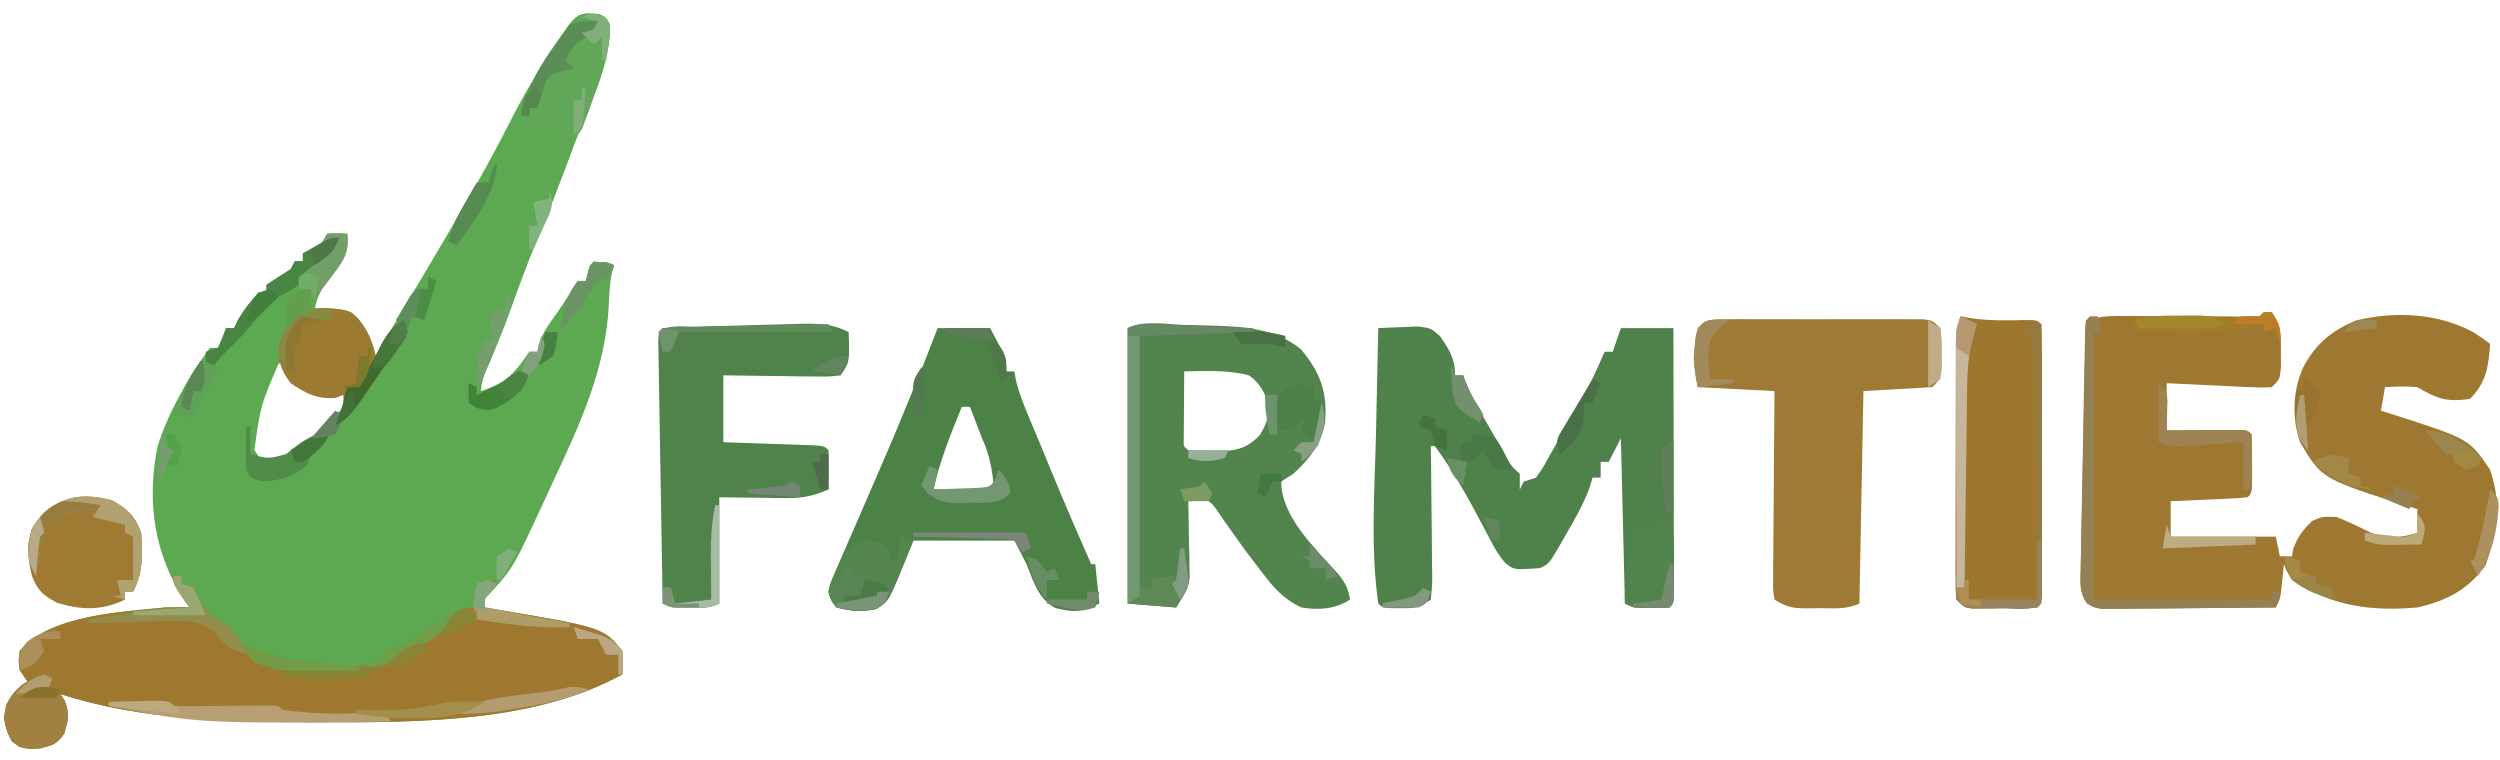 <svg width="171" height="52" viewBox="0 0 171 52" fill="none" xmlns="http://www.w3.org/2000/svg">
<path d="M40.972 0.965C41.456 1.183 41.456 1.183 41.733 1.722C41.722 3.438 41.231 4.953 40.592 6.532C40.416 6.981 40.239 7.431 40.063 7.88C39.973 8.107 39.883 8.335 39.79 8.57C39.442 9.455 39.109 10.345 38.776 11.235C38.125 12.976 37.454 14.705 36.737 16.422C36.055 18.059 35.445 19.713 34.852 21.383C34.417 22.599 33.927 23.769 33.366 24.936C33.105 25.528 32.968 26.112 32.883 26.749C34.631 26.182 35.194 25.543 36.202 24.058C36.384 24.058 36.567 24.058 36.755 24.058C36.784 23.905 36.813 23.752 36.843 23.595C37.062 22.883 37.39 22.396 37.826 21.788C38.306 21.111 38.755 20.45 39.175 19.735C39.288 19.563 39.403 19.391 39.52 19.214C39.703 19.214 39.885 19.214 40.073 19.214C40.164 18.859 40.256 18.504 40.35 18.138C41.387 17.835 41.387 17.835 42.009 18.138C41.965 18.273 41.922 18.409 41.877 18.549C41.721 19.264 41.682 19.96 41.652 20.689C41.468 25.101 39.747 28.838 37.898 32.805C37.687 33.256 37.478 33.708 37.27 34.16C35.112 38.837 35.112 38.837 33.496 40.61C33.102 40.995 33.102 40.995 33.16 41.55C33.402 41.591 33.402 41.591 33.649 41.632C41.247 42.92 41.247 42.92 42.562 44.511C42.614 45.368 42.614 45.368 42.562 46.125C36.681 49.394 28.748 49.415 22.133 49.405C21.921 49.405 21.709 49.405 21.491 49.405C15.739 49.393 9.633 49.258 4.123 47.471C4.22 47.615 4.317 47.76 4.417 47.908C4.765 48.767 4.65 49.281 4.4 50.162C3.923 50.87 3.606 50.96 2.758 51.188C1.855 51.242 1.5 51.257 0.805 50.7C0.324 49.765 0.217 49.258 0.424 48.228C0.823 47.434 1.141 47.113 1.911 46.664C1.728 46.397 1.546 46.131 1.358 45.856C1.254 45.2 1.254 45.2 1.358 44.511C3.43 42.066 8.244 41.864 11.313 41.55C11.866 41.539 12.419 41.533 12.972 41.55C12.837 41.359 12.837 41.359 12.699 41.165C10.534 37.976 10.014 34.286 10.78 30.528C11.529 28.134 12.886 25.832 14.355 23.789C14.537 23.789 14.72 23.789 14.908 23.789C15.091 23.345 15.273 22.901 15.461 22.443C15.644 22.443 15.826 22.443 16.014 22.443C16.117 22.219 16.117 22.219 16.222 21.989C16.631 21.253 17.102 20.647 17.674 20.021C17.856 20.021 18.038 20.021 18.227 20.021C18.227 19.844 18.227 19.666 18.227 19.483C18.776 19.119 19.329 18.76 19.886 18.407C20.023 18.14 20.023 18.14 20.162 17.869C20.345 17.869 20.527 17.869 20.715 17.869C20.715 17.691 20.715 17.513 20.715 17.33C20.887 17.258 21.058 17.186 21.234 17.112C21.904 16.804 21.904 16.804 22.375 15.985C23.101 15.934 23.101 15.934 23.757 15.985C23.88 17.201 23.561 17.737 22.807 18.693C22.18 19.493 21.714 20.095 21.545 21.098C21.709 21.095 21.872 21.093 22.041 21.09C23.787 21.154 23.787 21.154 24.497 21.766C25.119 22.601 25.45 23.326 25.693 24.327C27.08 21.997 28.462 19.665 29.841 17.33C30.096 16.9 30.096 16.9 30.355 16.461C31.95 13.754 33.519 11.048 34.927 8.244C35.643 6.825 36.435 5.476 37.308 4.144C37.517 3.811 37.517 3.811 37.73 3.471C39.433 0.84 39.433 0.84 40.972 0.965ZM19.056 24.865C17.821 27.734 17.821 27.734 17.397 30.786C17.579 31.052 17.762 31.319 17.95 31.593C20.442 31.308 22.175 29.294 23.757 27.557C23.849 27.29 23.94 27.024 24.034 26.749C23.615 26.841 23.615 26.841 23.187 26.934C21.9 27.034 21.274 26.835 20.162 26.211C19.644 25.488 19.644 25.488 19.333 24.865C19.241 24.865 19.15 24.865 19.056 24.865Z" fill="#5CA952"/>
<path d="M154.837 21.367C155.02 21.367 155.202 21.367 155.39 21.367C156.071 22.36 156.018 22.893 156.013 24.075C156.015 24.579 156.015 24.579 156.017 25.094C155.943 25.942 155.943 25.942 155.39 26.48C154.668 26.517 154.668 26.517 153.764 26.474C153.441 26.46 153.118 26.446 152.786 26.432C152.448 26.414 152.109 26.397 151.761 26.379C151.25 26.356 151.25 26.356 150.729 26.333C149.886 26.295 149.043 26.253 148.2 26.211C148.2 27.277 148.2 28.342 148.2 29.44C148.596 29.437 148.992 29.434 149.4 29.431C149.916 29.428 150.432 29.426 150.948 29.424C151.21 29.421 151.471 29.419 151.741 29.417C152.114 29.415 152.114 29.415 152.494 29.414C152.84 29.412 152.84 29.412 153.192 29.41C153.731 29.44 153.731 29.44 154.008 29.709C154.035 30.385 154.046 31.052 154.042 31.728C154.044 32.011 154.044 32.011 154.045 32.301C154.043 33.712 154.043 33.712 153.731 34.015C153.34 34.057 152.948 34.083 152.555 34.1C152.319 34.112 152.082 34.123 151.839 34.135C151.591 34.145 151.343 34.156 151.087 34.167C150.837 34.178 150.588 34.19 150.331 34.202C149.713 34.23 149.095 34.258 148.477 34.284C148.477 35.084 148.477 35.883 148.477 36.706C150.85 36.706 153.222 36.706 155.667 36.706C155.804 37.373 155.804 37.373 155.943 38.052C156.217 38.052 156.491 38.052 156.773 38.052C156.796 37.902 156.819 37.752 156.842 37.598C157.125 36.748 157.507 36.261 158.156 35.63C158.864 35.327 158.864 35.327 159.815 35.361C160.597 35.671 161.341 36.019 162.088 36.403C163.257 36.864 164.16 36.822 165.346 36.437C165.346 35.904 165.346 35.372 165.346 34.823C165.198 34.777 165.051 34.731 164.899 34.684C158.807 32.756 158.807 32.756 157.326 30.248C156.755 28.58 156.822 26.791 157.516 25.168C158.365 23.545 159.47 22.606 161.198 21.905C163.87 21.278 166.774 21.417 169.204 22.737C169.589 22.982 169.958 23.249 170.324 23.52C170.215 25.046 170.086 26.144 168.941 27.288C167.333 27.511 166.716 27.28 165.346 26.48C164.593 26.41 163.892 26.443 163.133 26.48C163.042 27.013 162.951 27.546 162.857 28.095C163.171 28.193 163.484 28.291 163.808 28.391C168.863 30.014 168.863 30.014 170.306 32.098C171.124 34.439 170.83 36.359 170.012 38.657C168.846 40.322 167.339 41.103 165.346 41.55C162.202 41.838 159.399 41.444 156.773 39.667C156.41 39.078 156.41 39.078 156.22 38.59C156.195 38.843 156.195 38.843 156.169 39.101C156.146 39.321 156.123 39.541 156.099 39.768C156.077 39.986 156.054 40.205 156.031 40.43C155.943 41.012 155.943 41.012 155.667 41.55C153.91 41.571 152.153 41.585 150.396 41.595C149.798 41.599 149.2 41.604 148.602 41.611C147.743 41.621 146.885 41.626 146.026 41.629C145.758 41.633 145.49 41.638 145.214 41.642C144.84 41.642 144.84 41.642 144.459 41.642C144.13 41.645 144.13 41.645 143.795 41.648C143.223 41.55 143.223 41.55 142.735 41.255C142.216 40.479 142.306 39.841 142.324 38.922C142.327 38.738 142.329 38.554 142.332 38.365C142.342 37.758 142.357 37.151 142.372 36.544C142.38 36.122 142.388 35.701 142.395 35.28C142.414 34.172 142.439 33.063 142.464 31.955C142.489 30.824 142.51 29.693 142.531 28.562C142.572 26.343 142.619 24.124 142.67 21.905C143.429 21.696 144.098 21.604 144.887 21.61C145.102 21.611 145.317 21.612 145.538 21.613C145.882 21.616 145.882 21.616 146.233 21.619C146.589 21.621 146.589 21.621 146.952 21.622C147.708 21.626 148.464 21.631 149.22 21.636C150.218 21.643 151.216 21.649 152.213 21.653C152.56 21.656 152.56 21.656 152.913 21.66C153.463 21.662 154.012 21.651 154.561 21.636C154.652 21.547 154.743 21.459 154.837 21.367Z" fill="#9E7831"/>
<path d="M11.866 39.398C12.049 39.398 12.231 39.398 12.419 39.398C12.419 39.575 12.419 39.753 12.419 39.936C12.693 40.025 12.967 40.113 13.249 40.205C13.369 40.455 13.488 40.704 13.612 40.962C14.013 41.864 14.013 41.864 14.856 42.324C15.71 42.878 15.978 43.198 16.515 44.006C17.096 44.782 17.488 45.204 18.451 45.453C19.709 45.627 20.985 45.638 22.254 45.654C22.547 45.658 22.547 45.658 22.847 45.662C24.97 45.649 26.688 45.214 28.528 44.157C28.803 44.003 29.078 43.849 29.362 43.69C30.151 43.142 30.637 42.563 31.224 41.82C31.846 41.601 31.846 41.601 32.33 41.55C32.421 41.018 32.513 40.485 32.607 39.936C33.291 39.803 33.291 39.803 33.989 39.667C33.852 39.878 33.716 40.089 33.575 40.306C33.114 40.955 33.114 40.955 33.16 41.55C33.321 41.577 33.483 41.604 33.649 41.632C41.247 42.92 41.247 42.92 42.562 44.511C42.614 45.368 42.614 45.368 42.562 46.125C36.681 49.394 28.748 49.415 22.133 49.405C21.921 49.405 21.709 49.405 21.491 49.405C15.739 49.393 9.633 49.258 4.123 47.471C4.22 47.615 4.317 47.76 4.417 47.908C4.765 48.767 4.65 49.281 4.4 50.162C3.923 50.87 3.606 50.96 2.758 51.188C1.855 51.242 1.5 51.257 0.805 50.7C0.324 49.765 0.217 49.258 0.424 48.228C0.823 47.434 1.141 47.113 1.911 46.664C1.728 46.397 1.546 46.131 1.358 45.856C1.254 45.2 1.254 45.2 1.358 44.511C3.43 42.066 8.244 41.864 11.313 41.55C11.866 41.539 12.419 41.533 12.972 41.55C12.79 41.295 12.607 41.04 12.419 40.777C11.866 39.936 11.866 39.936 11.866 39.398Z" fill="#9E782F"/>
<path d="M94.275 22.443C94.852 22.412 95.429 22.39 96.007 22.371C96.328 22.357 96.65 22.344 96.981 22.33C97.87 22.443 97.87 22.443 98.491 22.987C99.133 23.901 99.529 24.553 99.529 25.673C99.712 25.673 99.894 25.673 100.082 25.673C100.176 25.929 100.177 25.929 100.273 26.191C100.775 27.336 101.395 28.405 102.018 29.491C102.205 29.822 102.205 29.822 102.396 30.159C102.517 30.37 102.637 30.58 102.761 30.797C102.871 30.989 102.98 31.181 103.093 31.378C103.4 31.903 103.4 31.903 103.954 32.401C103.954 32.756 103.954 33.111 103.954 33.477C104.091 33.211 104.091 33.211 104.23 32.939C104.504 32.85 104.778 32.761 105.06 32.67C105.556 31.972 105.556 31.972 106.029 31.101C106.119 30.944 106.208 30.786 106.301 30.623C106.49 30.289 106.678 29.954 106.865 29.619C107.149 29.108 107.437 28.6 107.726 28.092C108.843 26.122 108.844 26.122 109.761 24.058C109.944 24.058 110.126 24.058 110.314 24.058C110.497 23.525 110.679 22.992 110.867 22.443C112.054 22.443 113.24 22.443 114.462 22.443C114.469 24.895 114.474 27.346 114.477 29.798C114.478 30.936 114.48 32.074 114.483 33.213C114.486 34.31 114.488 35.408 114.489 36.505C114.489 36.925 114.49 37.344 114.492 37.764C114.494 38.35 114.494 38.936 114.494 39.522C114.494 39.856 114.495 40.19 114.496 40.534C114.462 41.281 114.462 41.281 114.186 41.55C113.778 41.577 113.368 41.585 112.959 41.584C112.737 41.585 112.515 41.586 112.286 41.586C111.697 41.55 111.697 41.55 111.144 41.281C111.007 35.687 111.007 35.687 110.867 29.979C110.594 30.511 110.32 31.044 110.038 31.593C109.855 31.593 109.673 31.593 109.485 31.593C109.485 31.948 109.485 32.304 109.485 32.67C109.302 32.67 109.12 32.67 108.932 32.67C108.866 32.89 108.8 33.11 108.733 33.337C108.309 34.472 107.747 35.475 107.134 36.521C107.023 36.717 106.911 36.913 106.796 37.115C105.959 38.556 105.959 38.556 105.337 38.859C103.561 38.985 103.561 38.985 102.959 38.512C102.569 38.049 102.292 37.611 102.014 37.077C101.914 36.888 101.814 36.699 101.711 36.504C101.607 36.304 101.503 36.105 101.396 35.899C100.41 34.047 99.409 32.209 98.147 30.517C98.055 30.517 97.964 30.517 97.87 30.517C97.874 30.832 97.879 31.147 97.883 31.472C97.898 32.638 97.908 33.805 97.916 34.971C97.92 35.477 97.925 35.982 97.933 36.487C97.943 37.213 97.947 37.938 97.951 38.664C97.955 38.891 97.96 39.117 97.964 39.351C97.964 39.988 97.964 39.988 97.87 41.012C96.994 41.581 96.765 41.618 95.761 41.601C95.431 41.598 95.431 41.598 95.094 41.596C94.552 41.55 94.552 41.55 94.275 41.281C93.724 37.433 94.03 33.46 94.12 29.592C94.134 28.897 94.149 28.202 94.163 27.508C94.199 25.82 94.236 24.131 94.275 22.443Z" fill="#4F814A"/>
<path d="M81.014 22.225C81.562 22.241 82.111 22.253 82.66 22.264C84.99 22.335 87.135 22.401 88.986 23.89C90.331 25.506 90.813 26.847 90.63 28.933C90.343 30.402 89.575 31.387 88.468 32.401C88.194 32.578 87.92 32.756 87.638 32.939C87.638 35.376 89.99 37.53 91.559 39.287C92.032 39.897 92.229 40.267 92.339 41.012C91.328 41.669 90.197 41.749 89.021 41.55C87.795 40.994 87.09 40.168 86.307 39.128C86.129 38.899 86.129 38.899 85.947 38.665C85.361 37.907 84.799 37.14 84.251 36.356C83.968 35.955 83.968 35.955 83.68 35.546C83.516 35.303 83.351 35.059 83.182 34.809C82.701 34.206 82.701 34.206 81.936 34.252C81.719 34.262 81.502 34.273 81.278 34.284C81.284 34.543 81.284 34.543 81.291 34.806C81.308 35.591 81.319 36.376 81.329 37.161C81.34 37.567 81.34 37.567 81.351 37.982C81.355 38.376 81.355 38.376 81.359 38.778C81.365 39.14 81.365 39.14 81.372 39.509C81.278 40.205 81.278 40.205 80.448 41.55C79.353 41.462 78.258 41.373 77.13 41.281C77.13 35.065 77.13 28.848 77.13 22.443C78.272 21.888 79.762 22.184 81.014 22.225ZM81.001 25.404C80.993 26.25 80.988 27.097 80.984 27.943C80.981 28.185 80.979 28.427 80.977 28.676C80.976 28.905 80.975 29.135 80.974 29.372C80.973 29.585 80.971 29.798 80.97 30.017C80.945 30.521 80.945 30.521 81.278 30.786C81.813 30.82 82.349 30.833 82.885 30.836C83.324 30.842 83.324 30.842 83.772 30.848C84.852 30.767 85.434 30.528 86.169 29.76C86.587 29.082 86.749 28.615 86.808 27.826C86.54 26.912 86.229 26.231 85.426 25.673C83.979 25.295 82.487 25.382 81.001 25.404Z" fill="#52844D"/>
<path d="M64.132 22.443C65.319 22.443 66.505 22.443 67.727 22.443C68.833 24.495 68.833 24.495 68.833 25.404C69.016 25.404 69.198 25.404 69.386 25.404C69.416 25.586 69.446 25.768 69.476 25.956C69.7 26.908 70.059 27.784 70.441 28.683C70.592 29.045 70.743 29.407 70.894 29.768C70.968 29.943 71.042 30.118 71.118 30.298C71.38 30.924 71.637 31.553 71.893 32.182C72.776 34.331 73.698 36.465 74.641 38.59C74.732 38.59 74.823 38.59 74.917 38.59C75.054 39.922 75.054 39.922 75.194 41.281C73.946 41.888 73.503 41.908 72.203 41.593C71.01 40.978 70.69 39.754 70.216 38.59C69.942 38.057 69.668 37.525 69.386 36.975C67.105 36.975 64.824 36.975 62.473 36.975C61.925 38.308 61.925 38.308 61.367 39.667C60.738 41.157 60.738 41.157 59.915 41.668C58.922 41.866 58.198 41.802 57.219 41.55C56.863 41.066 56.863 41.066 56.666 40.474C56.771 39.939 56.771 39.939 57.018 39.371C57.108 39.158 57.198 38.945 57.291 38.725C57.393 38.498 57.494 38.27 57.599 38.035C57.7 37.798 57.802 37.562 57.907 37.318C58.226 36.574 58.552 35.833 58.878 35.092C59.079 34.626 59.28 34.16 59.481 33.695C59.854 32.828 60.229 31.962 60.606 31.096C61.155 29.834 61.68 28.563 62.196 27.288C62.386 26.828 62.577 26.368 62.767 25.908C63.239 24.759 63.691 23.604 64.132 22.443ZM65.791 27.826C65.026 29.69 64.291 31.512 63.856 33.477C65.225 33.477 66.593 33.477 68.004 33.477C67.87 32.198 67.719 31.157 67.174 29.979C67.022 29.593 66.873 29.206 66.725 28.818C66.537 28.327 66.537 28.327 66.344 27.826C66.162 27.826 65.98 27.826 65.791 27.826Z" fill="#4D8247"/>
<path d="M118.15 21.836C118.459 21.834 118.767 21.832 119.084 21.83C119.419 21.831 119.753 21.833 120.097 21.834C120.609 21.833 120.609 21.833 121.132 21.832C122.041 21.832 122.95 21.834 123.859 21.837C124.417 21.838 124.975 21.837 125.533 21.835C126.602 21.832 127.67 21.832 128.739 21.834C129.073 21.833 129.407 21.831 129.751 21.83C130.06 21.832 130.368 21.834 130.685 21.836C131.094 21.836 131.094 21.836 131.51 21.837C132.161 21.905 132.161 21.905 132.714 22.443C132.788 23.242 132.788 23.242 132.783 24.193C132.785 24.663 132.785 24.663 132.788 25.143C132.714 25.942 132.714 25.942 132.161 26.48C129.834 26.613 129.834 26.613 127.46 26.749C127.369 31.545 127.277 36.34 127.183 41.281C126.314 41.704 125.389 41.6 124.435 41.601C124.234 41.604 124.032 41.608 123.824 41.611C122.767 41.614 122.276 41.596 121.376 41.012C121.276 40.406 121.276 40.406 121.282 39.642C121.282 39.356 121.282 39.071 121.282 38.777C121.286 38.467 121.291 38.158 121.295 37.84C121.296 37.524 121.297 37.208 121.298 36.883C121.303 35.871 121.314 34.859 121.324 33.847C121.328 33.162 121.332 32.478 121.335 31.793C121.345 30.112 121.359 28.43 121.376 26.749C119.642 26.66 117.908 26.572 116.122 26.48C115.807 24.64 115.807 24.64 115.932 23.587C115.953 23.383 115.975 23.179 115.997 22.969C116.283 21.76 117.05 21.837 118.15 21.836Z" fill="#9E7A35"/>
<path d="M58.048 22.712C58.117 24.765 58.117 24.765 57.495 25.673C56.696 25.764 56.696 25.764 55.687 25.752C55.147 25.748 55.147 25.748 54.596 25.744C54.214 25.737 53.833 25.73 53.451 25.723C53.067 25.719 52.683 25.715 52.299 25.712C51.358 25.703 50.417 25.688 49.476 25.673C49.476 27.183 49.476 28.692 49.476 30.248C49.971 30.264 50.467 30.28 50.978 30.297C51.624 30.32 52.269 30.343 52.915 30.366C53.242 30.376 53.57 30.387 53.907 30.398C54.218 30.409 54.529 30.42 54.85 30.432C55.138 30.442 55.426 30.451 55.723 30.462C56.389 30.517 56.389 30.517 56.666 30.786C56.685 31.24 56.689 31.694 56.683 32.148C56.68 32.396 56.678 32.643 56.675 32.898C56.672 33.089 56.669 33.28 56.666 33.477C55.672 33.918 54.907 34.08 53.817 34.068C53.452 34.066 53.452 34.066 53.079 34.064C52.621 34.056 52.621 34.056 52.155 34.049C51.179 34.038 50.204 34.027 49.199 34.015C49.199 36.413 49.199 38.811 49.199 41.281C48.511 41.616 48.03 41.586 47.263 41.584C47.018 41.585 46.773 41.586 46.52 41.586C45.881 41.55 45.881 41.55 45.328 41.281C45.285 38.865 45.244 36.449 45.205 34.032C45.187 32.91 45.168 31.788 45.148 30.666C45.129 29.584 45.111 28.503 45.094 27.421C45.088 27.007 45.081 26.593 45.073 26.18C45.062 25.602 45.053 25.025 45.045 24.448C45.037 23.954 45.037 23.954 45.028 23.45C45.051 22.712 45.051 22.712 45.328 22.443C46.149 22.394 46.964 22.36 47.786 22.339C48.034 22.332 48.282 22.326 48.538 22.319C49.064 22.305 49.59 22.291 50.117 22.279C50.92 22.259 51.724 22.234 52.527 22.209C53.038 22.197 53.549 22.184 54.06 22.171C54.42 22.159 54.42 22.159 54.787 22.148C56.007 22.123 56.938 22.148 58.048 22.712Z" fill="#50834A"/>
<path d="M134.097 21.636C134.348 21.68 134.599 21.725 134.857 21.771C136.126 21.953 137.387 21.913 138.666 21.888C139.351 21.905 139.351 21.905 139.628 22.174C139.655 22.767 139.663 23.361 139.663 23.955C139.664 24.14 139.664 24.326 139.665 24.518C139.666 25.136 139.665 25.753 139.664 26.371C139.665 26.798 139.665 27.226 139.665 27.653C139.666 28.55 139.665 29.446 139.664 30.343C139.662 31.495 139.663 32.647 139.665 33.799C139.666 34.682 139.665 35.565 139.665 36.448C139.664 36.873 139.665 37.298 139.665 37.723C139.666 38.315 139.665 38.908 139.663 39.501C139.663 39.839 139.663 40.177 139.663 40.525C139.628 41.281 139.628 41.281 139.351 41.55C138.524 41.585 137.706 41.6 136.879 41.601C136.532 41.606 136.532 41.606 136.178 41.611C135.956 41.611 135.735 41.612 135.507 41.612C135.303 41.614 135.099 41.615 134.889 41.616C134.373 41.55 134.373 41.55 133.82 41.012C133.752 40.248 133.752 40.248 133.753 39.259C133.753 39.08 133.752 38.9 133.751 38.714C133.75 38.118 133.753 37.522 133.757 36.926C133.757 36.513 133.757 36.099 133.757 35.685C133.757 34.818 133.76 33.95 133.763 33.083C133.768 31.97 133.769 30.858 133.769 29.745C133.769 28.891 133.77 28.036 133.772 27.182C133.773 26.772 133.774 26.361 133.774 25.951C133.775 25.378 133.777 24.805 133.78 24.231C133.781 23.905 133.782 23.578 133.783 23.242C133.82 22.443 133.82 22.443 134.097 21.636Z" fill="#9E772E"/>
<path d="M7.649 34.217C8.693 34.782 9.275 35.331 9.654 36.437C9.761 37.863 9.808 39.183 9.101 40.474C8.918 40.474 8.736 40.474 8.548 40.474C8.548 40.652 8.548 40.829 8.548 41.012C6.957 41.786 5.548 41.731 3.898 41.231C2.907 40.682 2.6 40.424 2.187 39.398C1.891 38.181 1.801 37.274 2.239 36.084C3.624 34.086 5.259 33.583 7.649 34.217Z" fill="#9E7A33"/>
<path d="M24.034 21.367C24.979 22.191 25.433 23.133 25.693 24.327C25.783 24.175 25.873 24.023 25.966 23.866C26.087 23.668 26.208 23.471 26.333 23.268C26.451 23.071 26.57 22.874 26.692 22.672C27.076 22.174 27.076 22.174 27.905 21.905C27.637 23.149 26.962 24.09 26.246 25.135C26.149 25.277 26.051 25.42 25.951 25.567C25.625 26.041 25.297 26.513 24.967 26.985C24.861 27.139 24.755 27.292 24.645 27.451C24.115 28.201 23.718 28.659 22.928 29.171C23.019 28.916 23.11 28.661 23.204 28.398C23.509 27.618 23.509 27.618 23.481 27.018C23.298 27.085 23.116 27.152 22.928 27.22C21.705 27.319 20.871 26.898 19.886 26.211C19.185 25.281 19.053 24.79 19.073 23.638C19.358 22.621 19.665 22.098 20.439 21.367C21.636 20.97 22.833 20.99 24.034 21.367Z" fill="#9C7A31"/>
<path d="M40.972 0.965C41.456 1.183 41.456 1.183 41.733 1.722C41.728 3.524 41.179 5.163 40.54 6.835C40.458 7.066 40.376 7.296 40.292 7.534C40.209 7.753 40.127 7.972 40.042 8.197C39.968 8.395 39.895 8.592 39.819 8.795C39.52 9.257 39.52 9.257 38.934 9.458C38.677 9.491 38.677 9.491 38.414 9.526C38.231 9.26 38.049 8.993 37.861 8.719C37.587 8.807 37.313 8.896 37.031 8.988C37.031 8.721 37.031 8.455 37.031 8.18C36.484 8.447 36.484 8.447 35.925 8.719C35.925 8.541 35.925 8.363 35.925 8.18C35.743 8.18 35.56 8.18 35.372 8.18C35.372 8.447 35.372 8.713 35.372 8.988C35.19 8.988 35.007 8.988 34.819 8.988C35.374 7.202 36.311 5.726 37.308 4.144C37.529 3.788 37.529 3.788 37.755 3.425C39.43 0.84 39.43 0.84 40.972 0.965Z" fill="#60A857"/>
<path d="M77.13 22.982C77.403 22.982 77.677 22.982 77.959 22.982C77.959 28.665 77.959 34.349 77.959 40.205C78.233 40.205 78.507 40.205 78.789 40.205C78.789 40.027 78.789 39.85 78.789 39.667C79.247 39.564 79.708 39.474 80.171 39.398C80.263 39.486 80.354 39.575 80.448 39.667C80.539 38.956 80.631 38.246 80.725 37.514C80.816 37.514 80.907 37.514 81.001 37.514C81.071 37.933 81.132 38.354 81.191 38.775C81.227 39.009 81.262 39.244 81.298 39.485C81.278 40.205 81.278 40.205 80.448 41.55C79.353 41.462 78.258 41.373 77.13 41.281C77.13 35.242 77.13 29.204 77.13 22.982Z" fill="#729870"/>
<path d="M142.946 21.636C143.129 21.636 143.311 21.636 143.499 21.636C143.59 21.991 143.682 22.347 143.776 22.712C143.593 22.712 143.411 22.712 143.223 22.712C143.223 28.751 143.223 34.79 143.223 41.012C147.238 41.012 151.253 41.012 155.39 41.012C155.39 40.835 155.39 40.657 155.39 40.474C155.573 40.474 155.755 40.474 155.943 40.474C155.807 41.007 155.807 41.007 155.667 41.55C153.91 41.571 152.153 41.585 150.396 41.595C149.798 41.599 149.2 41.604 148.602 41.611C147.743 41.621 146.885 41.626 146.026 41.629C145.758 41.633 145.49 41.638 145.214 41.642C144.84 41.642 144.84 41.642 144.459 41.642C144.13 41.645 144.13 41.645 143.795 41.648C143.223 41.55 143.223 41.55 142.735 41.255C142.217 40.48 142.303 39.843 142.32 38.926C142.322 38.743 142.324 38.56 142.326 38.371C142.334 37.765 142.349 37.159 142.363 36.553C142.37 36.132 142.377 35.712 142.383 35.291C142.397 34.41 142.414 33.529 142.433 32.649C142.458 31.517 142.478 30.386 142.496 29.254C142.513 28.177 142.533 27.101 142.553 26.024C142.558 25.714 142.558 25.714 142.564 25.398C142.574 24.816 142.587 24.234 142.6 23.652C142.606 23.321 142.613 22.989 142.62 22.647C142.67 21.905 142.67 21.905 142.946 21.636Z" fill="#958054"/>
<path d="M61.643 36.706C61.917 36.795 62.191 36.884 62.473 36.975C60.821 41.105 60.821 41.105 59.915 41.668C58.922 41.866 58.198 41.802 57.219 41.55C56.85 41.092 56.85 41.092 56.666 40.474C56.945 39.395 57.434 38.449 58.048 37.514C58.895 37.026 58.895 37.026 59.708 36.975C60.364 37.211 60.364 37.211 60.814 37.514C60.814 37.78 60.814 38.047 60.814 38.321C60.996 38.321 61.179 38.321 61.367 38.321C61.458 37.788 61.549 37.255 61.643 36.706Z" fill="#558650"/>
<path d="M113.633 35.361C114.186 35.63 114.186 35.63 114.356 36.117C114.46 36.692 114.498 37.22 114.499 37.803C114.5 38.105 114.5 38.105 114.5 38.414C114.499 38.622 114.498 38.83 114.497 39.044C114.498 39.255 114.499 39.467 114.5 39.684C114.497 41.247 114.497 41.247 114.186 41.55C113.778 41.577 113.368 41.585 112.959 41.584C112.737 41.585 112.515 41.586 112.286 41.586C111.697 41.55 111.697 41.55 111.144 41.281C111.117 40.164 111.213 39.15 111.421 38.052C111.514 37.424 111.607 36.796 111.697 36.168C112.655 36.035 112.655 36.035 113.633 35.899C113.633 35.721 113.633 35.544 113.633 35.361Z" fill="#51844C"/>
<path d="M3.017 46.125C3.199 46.214 3.382 46.303 3.57 46.395C3.479 46.661 3.387 46.927 3.293 47.202C3.02 47.291 2.746 47.38 2.464 47.471C3.011 47.471 3.559 47.471 4.123 47.471C4.594 48.172 4.678 48.52 4.624 49.372C4.39 50.197 4.298 50.505 3.57 50.969C2.727 51.196 2.14 51.294 1.288 51.087C0.556 50.501 0.429 49.982 0.251 49.086C0.446 48.036 0.681 47.585 1.479 46.849C2.187 46.395 2.187 46.395 3.017 46.125Z" fill="#A18042"/>
<path d="M7.649 34.217C8.693 34.782 9.275 35.331 9.654 36.437C9.761 37.863 9.808 39.183 9.101 40.474C8.918 40.474 8.736 40.474 8.548 40.474C8.548 40.652 8.548 40.829 8.548 41.012C8.274 40.923 8 40.835 7.718 40.743C7.901 40.743 8.083 40.743 8.271 40.743C8.18 40.388 8.089 40.033 7.995 39.667C8.36 39.667 8.725 39.667 9.101 39.667C9.101 38.69 9.101 37.713 9.101 36.706C8.918 36.618 8.736 36.529 8.548 36.437C8.548 36.26 8.548 36.082 8.548 35.899C7.818 35.721 7.088 35.544 6.335 35.361C6.335 35.183 6.335 35.006 6.335 34.823C5.697 34.911 5.058 35 4.4 35.092C4.308 35.358 4.217 35.625 4.123 35.899C3.758 35.899 3.393 35.899 3.017 35.899C2.834 37.054 2.652 38.208 2.464 39.398C1.848 38.2 1.771 37.42 2.187 36.168C3.533 34.121 5.224 33.574 7.649 34.217Z" fill="#B2A170"/>
<path d="M134.097 21.636C134.462 21.814 134.827 21.991 135.203 22.174C135.114 22.454 135.025 22.733 134.934 23.021C134.514 24.665 134.551 26.325 134.535 28.011C134.53 28.36 134.525 28.709 134.519 29.069C134.505 29.991 134.494 30.913 134.484 31.835C134.473 32.779 134.458 33.722 134.445 34.666C134.418 36.512 134.395 38.359 134.373 40.205C134.191 40.205 134.008 40.205 133.82 40.205C133.814 37.903 133.809 35.601 133.806 33.299C133.804 32.23 133.803 31.162 133.799 30.093C133.796 29.062 133.795 28.03 133.794 26.999C133.794 26.605 133.793 26.212 133.791 25.818C133.789 25.267 133.789 24.716 133.789 24.166C133.788 23.852 133.788 23.538 133.787 23.215C133.82 22.443 133.82 22.443 134.097 21.636Z" fill="#C6B79C"/>
<path d="M23.204 16.254C22.858 17.266 22.335 17.673 21.545 18.407C21.311 18.645 21.077 18.884 20.836 19.13C20.225 19.694 19.79 19.933 19.056 20.291C18.349 20.927 17.722 21.577 17.12 22.309C16.522 23.037 15.861 23.669 15.185 24.327C14.81 24.771 14.439 25.218 14.079 25.673C14.079 25.14 14.079 24.607 14.079 24.058C14.352 23.969 14.626 23.881 14.908 23.789C15.245 23.115 15.245 23.115 15.461 22.443C15.644 22.443 15.826 22.443 16.014 22.443C16.083 22.294 16.151 22.144 16.222 21.989C16.631 21.253 17.102 20.647 17.674 20.021C17.856 20.021 18.038 20.021 18.227 20.021C18.227 19.844 18.227 19.666 18.227 19.483C18.776 19.119 19.329 18.76 19.886 18.407C19.977 18.229 20.068 18.052 20.162 17.869C20.345 17.869 20.527 17.869 20.715 17.869C20.715 17.691 20.715 17.513 20.715 17.33C22.582 16.254 22.582 16.254 23.204 16.254Z" fill="#498542"/>
<path d="M7.441 48.009C8.127 48.002 8.813 47.997 9.498 47.992C9.694 47.99 9.889 47.988 10.091 47.986C10.59 47.983 11.09 47.995 11.59 48.009C11.681 48.098 11.772 48.187 11.866 48.278C12.396 48.299 12.926 48.301 13.456 48.295C13.778 48.293 14.101 48.291 14.433 48.289C14.772 48.285 15.111 48.282 15.461 48.278C16.13 48.272 16.798 48.266 17.466 48.261C17.913 48.257 17.913 48.257 18.369 48.252C19.056 48.278 19.056 48.278 19.333 48.547C21.146 48.826 22.92 48.834 24.75 48.783C25.249 48.775 25.748 48.794 26.246 48.816C26.52 49.083 26.52 49.083 26.799 49.355C13.639 49.498 13.639 49.498 7.441 48.278C7.441 48.19 7.441 48.101 7.441 48.009Z" fill="#B89F73"/>
<path d="M138.521 22.174C138.886 22.174 139.252 22.174 139.628 22.174C139.634 24.661 139.639 27.148 139.642 29.634C139.643 30.789 139.645 31.943 139.648 33.098C139.651 34.211 139.653 35.324 139.654 36.437C139.654 36.863 139.655 37.289 139.657 37.714C139.659 38.309 139.659 38.903 139.659 39.497C139.66 39.836 139.66 40.175 139.661 40.524C139.628 41.281 139.628 41.281 139.351 41.55C138.524 41.585 137.706 41.6 136.879 41.601C136.532 41.606 136.532 41.606 136.178 41.611C135.956 41.611 135.735 41.612 135.507 41.612C135.303 41.614 135.099 41.615 134.889 41.616C134.373 41.55 134.373 41.55 133.82 41.012C133.82 40.746 133.82 40.479 133.82 40.205C134.003 40.205 134.185 40.205 134.373 40.205C134.51 39.938 134.51 39.938 134.65 39.667C134.65 40.111 134.65 40.555 134.65 41.012C136.201 41.012 137.753 41.012 139.351 41.012C139.327 38.755 139.301 36.497 139.272 34.24C139.258 33.191 139.245 32.143 139.234 31.095C139.224 30.083 139.211 29.071 139.197 28.059C139.192 27.673 139.187 27.287 139.184 26.902C139.18 26.36 139.171 25.82 139.163 25.278C139.159 24.971 139.155 24.663 139.152 24.346C139.075 23.52 138.881 22.921 138.521 22.174Z" fill="#947A3E"/>
<path d="M147.647 26.211C148.2 26.749 148.2 26.749 148.254 27.39C148.248 27.634 148.242 27.878 148.235 28.128C148.23 28.373 148.225 28.618 148.22 28.871C148.21 29.153 148.21 29.153 148.2 29.44C148.366 29.439 148.533 29.438 148.704 29.436C149.452 29.43 150.2 29.427 150.948 29.424C151.341 29.42 151.341 29.42 151.741 29.417C152.114 29.415 152.114 29.415 152.494 29.414C152.725 29.413 152.955 29.411 153.192 29.41C153.731 29.44 153.731 29.44 154.008 29.709C154.028 30.343 154.031 30.977 154.025 31.61C154.022 31.957 154.02 32.305 154.017 32.662C154.014 32.931 154.011 33.2 154.008 33.477C153.825 33.477 153.643 33.477 153.455 33.477C153.455 32.411 153.455 31.346 153.455 30.248C152.93 30.282 152.93 30.282 152.395 30.316C151.936 30.344 151.477 30.372 151.018 30.399C150.787 30.414 150.557 30.429 150.319 30.445C150.097 30.458 149.875 30.471 149.647 30.484C149.443 30.497 149.238 30.51 149.028 30.523C148.477 30.517 148.477 30.517 147.647 30.248C147.647 28.916 147.647 27.584 147.647 26.211Z" fill="#9C8351"/>
<path d="M11.866 39.398C12.049 39.398 12.231 39.398 12.419 39.398C12.419 39.575 12.419 39.753 12.419 39.936C12.693 40.025 12.967 40.113 13.249 40.205C13.369 40.455 13.488 40.704 13.612 40.962C14.171 41.99 14.751 42.262 15.738 42.896C16.254 43.499 16.678 44.121 17.12 44.78C15.985 44.517 15.54 44.343 14.822 43.417C13.939 42.528 13.192 42.502 11.946 42.469C11.239 42.48 10.533 42.499 9.827 42.526C9.465 42.533 9.103 42.541 8.73 42.548C7.839 42.567 6.949 42.594 6.059 42.627C6.059 42.538 6.059 42.449 6.059 42.358C6.9 42.222 7.741 42.087 8.582 41.954C8.819 41.916 9.056 41.877 9.3 41.837C10.538 41.643 11.713 41.502 12.972 41.55C12.698 41.167 12.698 41.167 12.419 40.777C11.866 39.936 11.866 39.936 11.866 39.398Z" fill="#928D4A"/>
<path d="M154.837 21.367C155.02 21.367 155.202 21.367 155.39 21.367C155.985 22.236 155.999 22.52 155.943 23.52C155.807 22.987 155.807 22.987 155.667 22.443C155.393 22.532 155.119 22.621 154.837 22.712C154.837 22.535 154.837 22.357 154.837 22.174C154.614 22.233 154.614 22.233 154.386 22.292C151.534 22.919 148.617 22.761 145.712 22.712C145.803 22.357 145.894 22.002 145.988 21.636C146.375 21.638 146.375 21.638 146.771 21.64C147.726 21.645 148.681 21.648 149.636 21.651C150.049 21.652 150.463 21.654 150.877 21.656C151.471 21.66 152.065 21.661 152.658 21.662C153.016 21.664 153.374 21.665 153.742 21.667C154.529 21.728 154.529 21.728 154.837 21.367Z" fill="#A17C28"/>
<path d="M89.85 26.48C89.85 26.747 89.85 27.013 89.85 27.288C90.033 27.288 90.215 27.288 90.403 27.288C90.221 28.264 90.038 29.241 89.85 30.248C89.577 29.981 89.303 29.715 89.021 29.44C89.112 29.174 89.203 28.907 89.297 28.633C89.138 28.766 88.978 28.899 88.813 29.037C88.191 29.44 88.191 29.44 87.085 29.44C87.254 27.435 87.254 27.435 87.742 26.766C88.563 26.244 88.912 26.176 89.85 26.48Z" fill="#4B8046"/>
<path d="M16.844 29.171C16.935 29.171 17.026 29.171 17.12 29.171C17.12 29.793 17.12 30.415 17.12 31.055C18.361 31.392 18.361 31.392 19.557 31.061C19.882 30.82 20.202 30.574 20.519 30.323C21.175 29.845 21.866 29.645 22.651 29.44C22.272 30.291 22.101 30.515 21.268 31.055C21.177 31.322 21.086 31.588 20.992 31.862C19.989 32.58 19.074 32.949 17.829 32.905C17.12 32.67 17.12 32.67 16.844 32.132C16.824 31.627 16.821 31.122 16.827 30.618C16.829 30.348 16.832 30.078 16.834 29.8C16.837 29.592 16.841 29.385 16.844 29.171Z" fill="#508B49"/>
<path d="M40.903 1.453C40.626 2.26 40.626 2.26 39.952 2.647C39.2 3.093 38.996 3.359 38.691 4.144C38.873 4.321 39.056 4.499 39.244 4.682C38.85 4.774 38.85 4.774 38.449 4.867C37.541 5.134 37.541 5.134 37.221 5.876C37.159 6.104 37.096 6.331 37.031 6.566C36.94 6.832 36.849 7.099 36.755 7.373C36.572 7.373 36.39 7.373 36.202 7.373C36.202 7.551 36.202 7.728 36.202 7.911C36.019 7.911 35.837 7.911 35.649 7.911C36.029 5.637 37.55 3.534 38.967 1.722C39.648 1.39 40.151 1.433 40.903 1.453Z" fill="#5B8E56"/>
<path d="M27.629 21.905C27.905 22.712 27.905 22.712 27.657 23.198C27.522 23.382 27.387 23.566 27.249 23.755C27.096 23.966 26.944 24.177 26.787 24.393C26.609 24.638 26.43 24.883 26.246 25.135C26.033 25.44 25.821 25.746 25.61 26.052C25.39 26.369 25.17 26.685 24.95 27.002C24.845 27.154 24.74 27.307 24.631 27.465C24.105 28.212 23.715 28.661 22.928 29.171C23.013 28.927 23.099 28.683 23.187 28.431C23.485 27.607 23.485 27.607 23.602 26.934C23.653 26.784 23.704 26.634 23.757 26.48C24.031 26.391 24.305 26.302 24.587 26.211C24.985 25.594 25.345 24.987 25.693 24.344C26.691 22.514 26.691 22.514 27.629 21.905Z" fill="#40692D"/>
<path d="M80.725 37.514C80.816 37.514 80.907 37.514 81.001 37.514C81.071 37.933 81.132 38.354 81.191 38.775C81.227 39.009 81.262 39.244 81.298 39.485C81.278 40.205 81.278 40.205 80.448 41.55C79.353 41.462 78.258 41.373 77.13 41.281C77.403 41.104 77.677 40.926 77.959 40.743C77.959 40.566 77.959 40.388 77.959 40.205C78.233 40.205 78.507 40.205 78.789 40.205C78.789 40.027 78.789 39.85 78.789 39.667C79.247 39.564 79.708 39.474 80.171 39.398C80.263 39.486 80.354 39.575 80.448 39.667C80.539 38.956 80.631 38.246 80.725 37.514Z" fill="#5E8957"/>
<path d="M57.772 38.859C57.954 38.859 58.137 38.859 58.325 38.859C58.325 39.037 58.325 39.215 58.325 39.398C58.599 39.486 58.872 39.575 59.154 39.667C59.063 40.022 58.972 40.377 58.878 40.743C58.513 40.743 58.148 40.743 57.772 40.743C57.772 40.921 57.772 41.098 57.772 41.281C58.12 41.198 58.468 41.115 58.826 41.029C59.12 40.959 59.12 40.959 59.419 40.887C59.889 40.767 60.353 40.623 60.814 40.474C60.537 41.281 60.537 41.281 59.95 41.618C58.931 41.876 58.233 41.811 57.219 41.55C56.804 41.029 56.804 41.029 56.666 40.474C56.757 40.296 56.848 40.119 56.942 39.936C57.125 39.936 57.307 39.936 57.495 39.936C57.587 39.581 57.678 39.225 57.772 38.859Z" fill="#5A8655"/>
<path d="M63.579 31.862C63.762 31.951 63.944 32.04 64.132 32.132C64.041 32.575 63.95 33.02 63.856 33.477C64.49 33.461 65.123 33.437 65.757 33.41C66.11 33.397 66.463 33.385 66.826 33.372C67.753 33.309 67.753 33.309 68.127 32.657C68.177 32.484 68.228 32.31 68.28 32.132C68.871 32.706 69.008 32.956 69.11 33.746C68.303 34.532 67.459 34.383 66.379 34.385C66.18 34.392 65.981 34.398 65.775 34.405C64.76 34.411 64.24 34.369 63.439 33.74C63.303 33.564 63.166 33.389 63.026 33.208C63.209 32.764 63.391 32.32 63.579 31.862Z" fill="#739770"/>
<path d="M22.375 15.985C22.831 15.985 23.287 15.985 23.757 15.985C23.878 17.198 23.561 17.759 22.824 18.726C22.651 18.958 22.477 19.189 22.299 19.427C21.822 20.021 21.822 20.021 21.268 20.56C21.268 20.293 21.268 20.027 21.268 19.752C20.995 19.752 20.721 19.752 20.439 19.752C20.439 19.486 20.439 19.22 20.439 18.945C20.893 18.578 21.356 18.221 21.822 17.869C22.309 17.347 22.753 16.806 23.204 16.254C22.839 16.343 22.474 16.431 22.098 16.523C22.189 16.345 22.281 16.168 22.375 15.985Z" fill="#719E69"/>
<path d="M48.922 34.553C49.014 34.553 49.105 34.553 49.199 34.553C49.199 36.774 49.199 38.994 49.199 41.281C48.511 41.616 48.03 41.586 47.263 41.584C47.018 41.585 46.773 41.586 46.52 41.586C45.881 41.55 45.881 41.55 45.328 41.281C45.328 40.926 45.328 40.571 45.328 40.205C45.51 40.205 45.693 40.205 45.881 40.205C45.972 40.56 46.063 40.915 46.157 41.281C46.978 41.193 47.8 41.104 48.646 41.012C48.643 40.681 48.639 40.35 48.636 40.009C48.634 39.57 48.631 39.131 48.629 38.691C48.626 38.474 48.624 38.256 48.622 38.032C48.617 36.84 48.675 35.727 48.922 34.553Z" fill="#A6BAA4"/>
<path d="M40.626 17.869C41.09 17.945 41.551 18.035 42.009 18.138C41.918 18.404 41.827 18.671 41.733 18.945C41.459 19.034 41.185 19.123 40.903 19.214C40.468 19.749 40.468 19.749 40.073 20.391C39.576 21.165 39.104 21.824 38.414 22.443C38.542 21.172 38.718 20.245 39.52 19.214C39.703 19.214 39.885 19.214 40.073 19.214C40.113 19.042 40.153 18.87 40.194 18.693C40.35 18.138 40.35 18.138 40.626 17.869Z" fill="#6A9464"/>
<path d="M139.351 36.975C139.442 36.975 139.534 36.975 139.628 36.975C139.635 37.688 139.641 38.4 139.645 39.112C139.647 39.315 139.65 39.518 139.652 39.727C139.654 40.245 139.642 40.763 139.628 41.281C139.031 41.862 137.706 41.6 136.879 41.601C136.648 41.604 136.416 41.608 136.178 41.611C135.846 41.612 135.846 41.612 135.507 41.612C135.303 41.614 135.099 41.615 134.889 41.616C134.373 41.55 134.373 41.55 133.82 41.012C133.82 40.746 133.82 40.479 133.82 40.205C134.003 40.205 134.185 40.205 134.373 40.205C134.465 40.027 134.556 39.85 134.65 39.667C134.65 40.111 134.65 40.555 134.65 41.012C136.201 41.012 137.753 41.012 139.351 41.012C139.351 39.68 139.351 38.348 139.351 36.975Z" fill="#95845D"/>
<path d="M35.372 25.404C35.646 25.404 35.92 25.404 36.202 25.404C35.952 26.468 35.492 26.941 34.594 27.54C33.57 28.125 33.57 28.125 32.607 27.91C32.424 27.793 32.242 27.677 32.054 27.557C32.054 27.113 32.054 26.669 32.054 26.211C32.327 26.344 32.327 26.344 32.607 26.48C32.607 26.658 32.607 26.835 32.607 27.018C32.965 26.852 33.322 26.683 33.678 26.514C33.877 26.42 34.076 26.326 34.281 26.23C34.861 25.951 34.861 25.951 35.372 25.404Z" fill="#408339"/>
<path d="M117.539 21.872C117.801 21.883 118.064 21.894 118.334 21.905C118.106 22.072 117.878 22.238 117.643 22.41C117.092 22.93 116.96 23.187 116.86 23.939C116.864 24.611 116.891 25.273 116.951 25.942C117.499 25.942 118.046 25.942 118.611 25.942C118.611 26.031 118.611 26.119 118.611 26.211C117.789 26.3 116.968 26.389 116.122 26.48C115.798 25.115 115.799 23.808 116.122 22.443C116.675 21.905 116.675 21.905 117.539 21.872Z" fill="#A18A5C"/>
<path d="M40.35 47.202C38.703 47.825 37.074 48.179 35.337 48.463C35.021 48.516 35.021 48.516 34.698 48.57C33.43 48.769 32.231 48.851 30.947 48.816C30.947 48.728 30.947 48.639 30.947 48.547C31.592 48.366 32.237 48.187 32.883 48.009C33.044 47.964 33.205 47.92 33.371 47.874C34.442 47.642 35.533 47.535 36.62 47.404C37.696 47.27 37.696 47.27 38.751 47.034C39.358 46.909 39.766 47.019 40.35 47.202Z" fill="#B49C70"/>
<path d="M33.436 39.667C33.619 39.755 33.801 39.844 33.989 39.936C33.852 40.102 33.716 40.269 33.575 40.44C33.107 40.969 33.107 40.969 33.16 41.55C36.034 42.083 36.034 42.083 38.967 42.627C38.967 42.716 38.967 42.804 38.967 42.896C36.795 42.982 34.745 42.723 32.607 42.358C32.286 41.422 32.411 40.889 32.607 39.936C32.88 39.847 33.154 39.758 33.436 39.667Z" fill="#B09C67"/>
<path d="M13.802 24.596C14.167 24.774 14.532 24.952 14.908 25.135C14.454 26.42 13.729 27.501 12.972 28.633C12.607 28.544 12.242 28.455 11.866 28.364C12.27 26.935 12.968 25.817 13.802 24.596Z" fill="#5FA158"/>
<path d="M6.888 34.553C6.615 34.953 6.615 34.953 6.335 35.361C6.335 35.183 6.335 35.006 6.335 34.823C5.697 34.911 5.058 35 4.4 35.092C4.308 35.358 4.217 35.625 4.123 35.899C3.758 35.899 3.393 35.899 3.017 35.899C2.834 37.054 2.652 38.208 2.464 39.398C1.847 38.198 1.803 37.425 2.187 36.168C2.687 35.294 3.249 34.677 4.227 34.301C5.139 34.28 5.992 34.4 6.888 34.553Z" fill="#967C3D"/>
<path d="M33.989 11.141C33.989 13.105 32.389 15.223 31.224 16.792C31.041 16.703 30.859 16.614 30.671 16.523C30.861 15.539 31.294 14.769 31.794 13.899C31.946 13.634 32.097 13.369 32.253 13.096C32.428 12.794 32.428 12.794 32.607 12.486C32.88 12.486 33.154 12.486 33.436 12.486C33.476 12.314 33.516 12.142 33.557 11.965C33.713 11.41 33.713 11.41 33.989 11.141Z" fill="#568B4F"/>
<path d="M56.666 22.174C56.803 22.441 56.803 22.441 56.942 22.712C53.383 22.712 49.824 22.712 46.157 22.712C46.066 23.157 45.975 23.601 45.881 24.058C45.698 24.058 45.516 24.058 45.328 24.058C45.222 23.612 45.13 23.163 45.051 22.712C45.647 22.133 47.006 22.373 47.835 22.358C48.086 22.353 48.337 22.347 48.596 22.341C49.402 22.324 50.208 22.308 51.014 22.292C51.559 22.28 52.104 22.269 52.649 22.257C53.988 22.228 55.327 22.201 56.666 22.174Z" fill="#618A5D"/>
<path d="M33.16 48.009C31.632 49 30.127 49.156 28.32 49.136C27.803 49.133 27.803 49.133 27.275 49.131C26.263 49.086 25.309 48.973 24.31 48.816C24.31 48.728 24.31 48.639 24.31 48.547C24.561 48.554 24.812 48.56 25.07 48.566C26.817 48.592 28.398 48.568 30.087 48.129C31.112 47.919 32.117 47.977 33.16 48.009Z" fill="#A48E4C"/>
<path d="M18.503 45.318C18.7 45.362 18.896 45.406 19.099 45.451C19.89 45.588 20.61 45.618 21.412 45.613C21.836 45.612 21.836 45.612 22.268 45.611C22.706 45.607 22.706 45.607 23.152 45.604C23.598 45.602 23.598 45.602 24.053 45.6C24.784 45.597 25.515 45.593 26.246 45.587C26.069 45.67 25.893 45.754 25.71 45.84C25.158 46.081 25.158 46.081 24.863 46.395C24.053 46.436 23.254 46.457 22.444 46.462C22.219 46.467 21.995 46.473 21.763 46.479C20.449 46.487 19.571 46.423 18.503 45.587C18.503 45.498 18.503 45.41 18.503 45.318Z" fill="#898435"/>
<path d="M148.2 35.899C148.292 36.166 148.383 36.432 148.477 36.706C150.393 36.706 152.31 36.706 154.284 36.706C154.284 36.884 154.284 37.062 154.284 37.245C152.185 37.334 150.086 37.422 147.924 37.514C148.015 36.981 148.106 36.448 148.2 35.899Z" fill="#BEAC83"/>
<path d="M160.645 31.324C160.645 31.679 160.645 32.035 160.645 32.401C160.918 32.489 161.192 32.578 161.474 32.67C161.474 32.847 161.474 33.025 161.474 33.208C161.748 33.297 162.022 33.386 162.304 33.477C160.492 33.404 159.519 32.72 158.156 31.593C159.117 31.07 159.573 31.035 160.645 31.324Z" fill="#A28749"/>
<path d="M149.168 21.586C149.489 21.581 149.489 21.581 149.815 21.576C150.896 21.573 151.429 21.578 152.348 22.174C151.567 22.428 151.096 22.475 150.288 22.47C150.054 22.469 149.82 22.468 149.578 22.467C149.335 22.465 149.091 22.463 148.84 22.46C148.593 22.459 148.346 22.458 148.092 22.457C147.483 22.453 146.874 22.449 146.265 22.443C146.173 22.266 146.082 22.088 145.988 21.905C147.052 21.56 148.06 21.587 149.168 21.586Z" fill="#A3872B"/>
<path d="M16.567 43.972C16.781 44.089 16.781 44.089 16.999 44.208C18.684 44.965 20.392 45.177 22.219 45.352C22.448 45.375 22.677 45.398 22.912 45.422C23.47 45.479 24.029 45.533 24.587 45.587C24.587 45.676 24.587 45.765 24.587 45.856C19.23 45.964 19.23 45.964 17.397 45.318C16.827 44.612 16.827 44.612 16.567 43.972Z" fill="#739A45"/>
<path d="M170.324 33.477C170.877 34.015 170.877 34.015 170.909 34.699C170.762 36.525 170.46 37.82 169.494 39.398C169.311 39.042 169.129 38.687 168.941 38.321C169.032 38.321 169.123 38.321 169.217 38.321C169.727 36.727 170.036 35.122 170.324 33.477Z" fill="#AC9160"/>
<path d="M100.635 29.709C101.396 29.709 101.396 29.709 102.295 29.979C102.778 30.652 103.097 31.367 103.401 32.132C103.036 32.132 102.671 32.132 102.295 32.132C101.811 31.459 101.811 31.459 101.465 30.786C101.34 30.919 101.214 31.052 101.085 31.19C100.635 31.593 100.635 31.593 100.082 31.593C99.991 31.327 99.9 31.06 99.806 30.786C99.897 30.608 99.988 30.431 100.082 30.248C100.265 30.248 100.447 30.248 100.635 30.248C100.635 30.07 100.635 29.892 100.635 29.709Z" fill="#497946"/>
<path d="M165.899 29.44C167.573 29.522 168.53 30.322 169.77 31.324C169.679 31.502 169.588 31.679 169.494 31.862C169.22 31.951 168.946 32.04 168.664 32.132C168.391 31.954 168.117 31.776 167.835 31.593C167.835 31.416 167.835 31.238 167.835 31.055C167.652 31.055 167.47 31.055 167.282 31.055C166.808 30.528 166.346 29.99 165.899 29.44Z" fill="#9B874E"/>
<path d="M108.932 25.942C109.114 26.031 109.297 26.119 109.485 26.211C109.302 26.655 109.12 27.099 108.932 27.557C108.749 27.557 108.567 27.557 108.379 27.557C108.361 27.884 108.344 28.212 108.327 28.549C108.182 29.752 107.686 30.284 106.719 31.055C106.443 30.248 106.443 30.248 106.64 29.761C106.746 29.585 106.851 29.409 106.96 29.227C107.073 29.035 107.187 28.844 107.303 28.646C107.424 28.448 107.545 28.249 107.67 28.044C107.79 27.843 107.91 27.641 108.033 27.433C108.33 26.935 108.631 26.438 108.932 25.942Z" fill="#4A7047"/>
<path d="M34.542 20.291C34.725 20.291 34.907 20.291 35.096 20.291C34.523 22.338 33.752 24.266 32.883 26.211C32.792 26.211 32.701 26.211 32.607 26.211C32.552 25.076 32.661 24.281 33.16 23.251C33.342 23.251 33.525 23.251 33.713 23.251C33.627 22.943 33.627 22.943 33.54 22.628C33.436 21.905 33.436 21.905 33.989 21.098C34.172 21.098 34.354 21.098 34.542 21.098C34.542 20.831 34.542 20.565 34.542 20.291Z" fill="#749F6C"/>
<path d="M30.671 41.82C30.853 41.908 31.036 41.997 31.224 42.089C30.414 43.288 29.507 43.83 28.231 44.474C27.589 44.788 27.589 44.788 26.868 45.268C26.147 45.638 25.668 45.654 24.863 45.587C25.693 45.049 25.693 45.049 26.246 45.049C26.246 44.871 26.246 44.694 26.246 44.511C26.588 44.4 26.931 44.289 27.283 44.174C28.282 43.816 28.836 43.389 29.565 42.627C29.838 42.627 30.112 42.627 30.394 42.627C30.486 42.361 30.577 42.094 30.671 41.82Z" fill="#719C48"/>
<path d="M29.288 18.945C29.471 19.034 29.653 19.123 29.841 19.214C29.567 20.102 29.294 20.99 29.012 21.905C28.738 21.816 28.464 21.728 28.182 21.636C28.091 21.902 28 22.169 27.905 22.443C27.632 22.266 27.358 22.088 27.076 21.905C27.285 21.544 27.499 21.186 27.715 20.829C27.834 20.629 27.953 20.429 28.075 20.223C28.202 20.068 28.328 19.912 28.459 19.752C28.732 19.752 29.006 19.752 29.288 19.752C29.288 19.486 29.288 19.22 29.288 18.945Z" fill="#5E8E5A"/>
<path d="M11.866 39.398C12.049 39.398 12.231 39.398 12.419 39.398C12.419 39.575 12.419 39.753 12.419 39.936C12.693 40.025 12.967 40.113 13.249 40.205C13.523 40.827 13.796 41.448 14.079 42.089C12.436 42.089 10.793 42.089 9.101 42.089C9.101 42 9.101 41.911 9.101 41.82C10.378 41.731 11.656 41.642 12.972 41.55C12.698 41.167 12.698 41.167 12.419 40.777C11.866 39.936 11.866 39.936 11.866 39.398Z" fill="#98A870"/>
<path d="M156.22 38.052C156.585 38.141 156.95 38.23 157.326 38.321C157.326 38.587 157.326 38.854 157.326 39.128C157.691 39.217 158.056 39.306 158.432 39.398C158.432 39.575 158.432 39.753 158.432 39.936C158.797 40.025 159.162 40.113 159.538 40.205C159.538 40.383 159.538 40.56 159.538 40.743C159.721 40.832 159.904 40.921 160.092 41.012C158.838 40.864 157.748 40.451 156.773 39.667C156.376 38.792 156.376 38.792 156.22 38.052Z" fill="#9A8448"/>
<path d="M62.473 36.437C65.028 36.437 67.583 36.437 70.216 36.437C70.307 36.793 70.399 37.148 70.493 37.514C70.219 37.647 70.219 37.647 69.939 37.783C69.757 37.517 69.575 37.25 69.386 36.975C68.664 36.838 68.664 36.838 67.82 36.838C67.51 36.828 67.2 36.819 66.88 36.809C66.393 36.8 66.393 36.8 65.895 36.791C65.404 36.777 65.404 36.777 64.903 36.763C64.093 36.74 63.283 36.722 62.473 36.706C62.473 36.618 62.473 36.529 62.473 36.437Z" fill="#7D857A"/>
<path d="M114.186 30.248C114.277 30.248 114.368 30.248 114.462 30.248C114.462 31.846 114.462 33.445 114.462 35.092C114.28 35.092 114.097 35.092 113.909 35.092C113.848 34.386 113.791 33.679 113.737 32.972C113.719 32.772 113.701 32.571 113.683 32.364C113.644 31.839 113.636 31.312 113.633 30.786C113.815 30.608 113.998 30.431 114.186 30.248Z" fill="#5D8059"/>
<path d="M27.629 21.905C27.905 22.712 27.905 22.712 27.599 23.321C27.449 23.537 27.299 23.752 27.145 23.974C26.998 24.192 26.851 24.409 26.7 24.633C26.55 24.799 26.401 24.964 26.246 25.135C25.972 25.135 25.699 25.135 25.417 25.135C25.852 23.934 26.41 22.498 27.629 21.905Z" fill="#45763A"/>
<path d="M79.491 22.207C80.031 22.226 80.031 22.226 80.582 22.246C80.964 22.262 81.345 22.277 81.727 22.292C82.111 22.306 82.495 22.321 82.879 22.335C83.82 22.37 84.761 22.406 85.702 22.443C85.702 22.532 85.702 22.621 85.702 22.712C84.615 22.751 83.527 22.789 82.44 22.828C81.888 22.847 81.336 22.866 80.785 22.886C80.264 22.904 80.264 22.904 79.734 22.923C79.254 22.94 79.254 22.94 78.764 22.957C78.219 22.974 77.674 22.982 77.13 22.982C77.13 22.804 77.13 22.626 77.13 22.443C77.931 22.054 78.599 22.173 79.491 22.207Z" fill="#668963"/>
<path d="M4.123 43.165C4.123 43.343 4.123 43.52 4.123 43.703C3.667 43.703 3.21 43.703 2.74 43.703C2.832 43.97 2.923 44.236 3.017 44.511C2.524 45.327 2.299 45.551 1.358 45.856C1.256 44.97 1.269 44.622 1.842 43.905C2.616 43.319 3.156 43.165 4.123 43.165Z" fill="#AB8F5A"/>
<path d="M157.603 25.942C157.968 26.208 158.333 26.475 158.709 26.749C158.631 27.103 158.55 27.456 158.467 27.809C158.422 28.006 158.377 28.202 158.331 28.405C158.156 28.902 158.156 28.902 157.603 29.171C157.05 28.633 157.05 28.633 157.015 27.657C157.026 27.358 157.038 27.058 157.05 26.749C157.232 26.749 157.415 26.749 157.603 26.749C157.603 26.483 157.603 26.216 157.603 25.942Z" fill="#97742F"/>
<path d="M99.253 24.865C99.344 25.132 99.435 25.398 99.529 25.673C99.712 25.673 99.894 25.673 100.082 25.673C100.157 25.867 100.231 26.061 100.307 26.262C100.618 27.034 100.618 27.034 101.102 27.742C101.222 27.947 101.342 28.152 101.465 28.364C101.374 28.541 101.283 28.719 101.189 28.902C99.622 27.929 99.622 27.929 99.358 26.868C99.294 26.198 99.255 25.538 99.253 24.865Z" fill="#72906D"/>
<path d="M40.92 0.998C41.456 1.183 41.456 1.183 41.733 1.722C41.709 2.138 41.666 2.553 41.611 2.966C41.583 3.186 41.555 3.406 41.526 3.633C41.503 3.801 41.48 3.97 41.456 4.144C41.365 4.144 41.273 4.144 41.179 4.144C41.179 3.611 41.179 3.078 41.179 2.529C40.997 2.707 40.814 2.884 40.626 3.067C40.352 2.801 40.079 2.534 39.797 2.26C40.071 2.171 40.344 2.082 40.626 1.991C40.718 1.813 40.809 1.636 40.903 1.453C40.538 1.364 40.173 1.275 39.797 1.183C40.35 0.914 40.35 0.914 40.92 0.998Z" fill="#81AF7B"/>
<path d="M22.651 21.098C22.651 21.364 22.651 21.631 22.651 21.905C22.349 21.883 22.047 21.861 21.735 21.838C20.738 21.809 20.738 21.809 20.197 22.309C19.761 23.252 19.698 24.104 19.609 25.135C19.427 24.957 19.244 24.779 19.056 24.596C19.111 23.186 19.394 22.355 20.439 21.367C21.231 21.054 21.768 21.098 22.651 21.098Z" fill="#888A44"/>
<path d="M131.884 21.905C132.295 22.172 132.295 22.172 132.714 22.443C132.824 23.242 132.824 23.242 132.818 24.193C132.82 24.506 132.822 24.82 132.824 25.143C132.788 25.407 132.752 25.67 132.714 25.942C132.44 26.119 132.167 26.297 131.884 26.48C131.884 24.97 131.884 23.461 131.884 21.905Z" fill="#BFAC86"/>
<path d="M59.154 39.667C59.828 39.768 59.828 39.768 60.537 39.936C60.628 40.113 60.72 40.291 60.814 40.474C60.151 41.119 59.892 41.105 58.982 41.18C58.756 41.201 58.53 41.221 58.297 41.241C58.123 41.255 57.95 41.268 57.772 41.281C57.772 41.104 57.772 40.926 57.772 40.743C58.137 40.743 58.502 40.743 58.878 40.743C58.969 40.388 59.06 40.033 59.154 39.667Z" fill="#4B7C46"/>
<path d="M21.268 19.752C21.268 20.285 21.268 20.818 21.268 21.367C20.995 21.456 20.721 21.545 20.439 21.636C19.978 22.04 19.978 22.04 19.609 22.443C19.54 21.552 19.54 21.552 19.609 20.56C20.173 19.993 20.452 19.752 21.268 19.752Z" fill="#639E4D"/>
<path d="M7.441 48.009C8.116 47.987 8.789 47.971 9.464 47.959C9.75 47.949 9.75 47.949 10.042 47.938C11.467 47.918 11.467 47.918 12.137 48.416C12.23 48.548 12.323 48.68 12.419 48.816C10.752 48.679 9.095 48.529 7.441 48.278C7.441 48.19 7.441 48.101 7.441 48.009Z" fill="#BCAA7E"/>
<path d="M70.216 38.052C71.046 38.321 71.046 38.321 71.599 39.128C71.781 39.04 71.964 38.951 72.152 38.859C72.243 39.126 72.334 39.392 72.428 39.667C72.155 39.667 71.881 39.667 71.599 39.667C71.599 40.111 71.599 40.555 71.599 41.012C70.78 40.107 70.514 39.211 70.216 38.052Z" fill="#678D65"/>
<path d="M165.346 35.092C165.899 35.899 165.899 35.899 165.795 36.622C165.738 36.828 165.681 37.033 165.622 37.245C165.133 37.252 164.643 37.257 164.153 37.261C163.881 37.265 163.608 37.268 163.327 37.271C162.58 37.245 162.58 37.245 161.751 36.975C161.751 36.798 161.751 36.62 161.751 36.437C161.941 36.46 162.131 36.482 162.327 36.506C162.7 36.547 162.7 36.547 163.082 36.589C163.329 36.617 163.576 36.645 163.83 36.674C164.553 36.749 164.553 36.749 165.346 36.437C165.346 35.993 165.346 35.549 165.346 35.092Z" fill="#BDA978"/>
<path d="M13.802 24.596C14.073 25.418 14.073 25.928 13.802 26.749C13.619 26.749 13.437 26.749 13.249 26.749C13.158 27.193 13.066 27.637 12.972 28.095C12.79 28.006 12.607 27.917 12.419 27.826C12.551 26.48 12.981 25.679 13.802 24.596Z" fill="#598855"/>
<path d="M39.244 42.896C39.642 43.011 40.039 43.129 40.436 43.249C40.658 43.315 40.879 43.38 41.107 43.448C41.775 43.721 42.124 43.953 42.562 44.511C42.614 45.368 42.614 45.368 42.562 46.125C42.471 46.125 42.38 46.125 42.285 46.125C42.285 45.681 42.285 45.237 42.285 44.78C42.012 44.78 41.738 44.78 41.456 44.78C41.273 44.425 41.091 44.069 40.903 43.703C40.447 43.703 39.99 43.703 39.52 43.703C39.429 43.437 39.338 43.17 39.244 42.896Z" fill="#BCA686"/>
<path d="M22.651 29.44C22.239 30.461 21.631 30.97 20.715 31.593C20.533 31.593 20.35 31.593 20.162 31.593C20.071 31.327 19.98 31.06 19.886 30.786C20.242 30.56 20.599 30.336 20.957 30.113C21.156 29.988 21.355 29.863 21.56 29.735C22.098 29.44 22.098 29.44 22.651 29.44Z" fill="#42773C"/>
<path d="M154.837 21.367C155.02 21.367 155.202 21.367 155.39 21.367C155.985 22.236 155.999 22.52 155.943 23.52C155.852 23.165 155.761 22.809 155.667 22.443C155.393 22.532 155.119 22.621 154.837 22.712C154.837 22.535 154.837 22.357 154.837 22.174C154.107 22.174 153.377 22.174 152.625 22.174C153.178 21.636 153.178 21.636 153.887 21.619C154.22 21.628 154.22 21.628 154.561 21.636C154.652 21.547 154.743 21.459 154.837 21.367Z" fill="#BC7D28"/>
<path d="M20.715 21.636C21.081 21.725 21.445 21.814 21.822 21.905C21.457 21.994 21.091 22.083 20.715 22.174C20.675 22.391 20.636 22.607 20.594 22.83C20.439 23.52 20.439 23.52 20.162 23.789C20.151 24.327 20.151 24.866 20.162 25.404C19.98 25.404 19.797 25.404 19.609 25.404C19.435 23.241 19.435 23.241 20.162 22.157C20.345 21.985 20.527 21.813 20.715 21.636Z" fill="#8C7833"/>
<path d="M18.503 19.752C18.686 19.93 18.868 20.108 19.056 20.291C18.343 21.003 17.697 21.621 16.844 22.174C16.995 21.266 17.136 20.807 17.674 20.021C17.947 19.933 18.221 19.844 18.503 19.752Z" fill="#437F3C"/>
<path d="M37.584 13.024C37.952 14.097 37.648 14.478 37.187 15.497C37.056 15.789 36.925 16.082 36.79 16.383C36.636 16.719 36.636 16.719 36.478 17.061C36.387 17.061 36.296 17.061 36.202 17.061C36.202 16.528 36.202 15.995 36.202 15.447C36.384 15.447 36.567 15.447 36.755 15.447C36.663 14.914 36.572 14.381 36.478 13.832C36.843 13.743 37.208 13.654 37.584 13.563C37.584 13.385 37.584 13.207 37.584 13.024Z" fill="#82B27E"/>
<path d="M84.32 22.712C84.711 22.705 85.103 22.7 85.495 22.696C85.822 22.691 85.822 22.691 86.156 22.686C86.783 22.712 87.314 22.811 87.915 22.982C87.915 23.248 87.915 23.515 87.915 23.789C87.624 23.722 87.624 23.722 87.327 23.654C86.522 23.49 86.522 23.49 85.65 23.553C85.394 23.542 85.137 23.531 84.873 23.52C84.69 23.253 84.508 22.987 84.32 22.712Z" fill="#487246"/>
<path d="M74.364 40.474C74.638 40.474 74.912 40.474 75.194 40.474C75.107 40.995 75.107 40.995 74.917 41.55C74.005 41.846 73.699 41.785 72.791 41.567C72.456 41.489 72.456 41.489 72.114 41.409C71.859 41.346 71.859 41.346 71.599 41.281C71.599 41.193 71.599 41.104 71.599 41.012C72.511 41.012 73.424 41.012 74.364 41.012C74.364 40.835 74.364 40.657 74.364 40.474Z" fill="#708A6B"/>
<path d="M89.574 37.245C90.306 37.938 90.941 38.568 91.51 39.398C91.236 39.486 90.962 39.575 90.68 39.667C90.68 39.4 90.68 39.134 90.68 38.859C90.315 38.859 89.95 38.859 89.574 38.859C89.574 38.682 89.574 38.504 89.574 38.321C89.391 38.232 89.209 38.144 89.021 38.052C89.203 38.052 89.386 38.052 89.574 38.052C89.574 37.786 89.574 37.519 89.574 37.245Z" fill="#6C8B69"/>
<path d="M90.403 27.557C90.773 28.635 90.535 29.483 90.127 30.517C89.539 31.19 89.539 31.19 89.021 31.593C89.021 31.416 89.021 31.238 89.021 31.055C88.838 30.966 88.656 30.877 88.468 30.786C88.65 30.608 88.833 30.431 89.021 30.248C89.295 30.248 89.568 30.248 89.85 30.248C90.033 29.36 90.216 28.472 90.403 27.557Z" fill="#879F85"/>
<path d="M114.186 38.59C114.277 38.59 114.368 38.59 114.462 38.59C114.47 39.033 114.475 39.476 114.48 39.919C114.483 40.166 114.486 40.412 114.489 40.666C114.462 41.281 114.462 41.281 114.186 41.55C113.766 41.57 113.345 41.573 112.924 41.567C112.696 41.565 112.467 41.562 112.232 41.56C112.055 41.557 111.879 41.554 111.697 41.55C111.697 41.462 111.697 41.373 111.697 41.281C112.655 41.148 112.655 41.148 113.633 41.012C113.815 40.213 113.998 39.414 114.186 38.59Z" fill="#768A72"/>
<path d="M2.74 35.361C2.896 35.882 2.896 35.882 3.017 36.437C2.926 36.526 2.834 36.615 2.74 36.706C2.676 37.159 2.626 37.614 2.585 38.069C2.55 38.44 2.55 38.44 2.515 38.818C2.498 39.01 2.481 39.201 2.464 39.398C1.994 38.611 1.844 38.13 1.98 37.228C2.004 37.047 2.028 36.866 2.053 36.68C2.187 36.168 2.187 36.168 2.74 35.361Z" fill="#B8A987"/>
<path d="M36.202 25.404C35.793 26.662 35.793 26.662 35.061 27.102C34.804 27.194 34.804 27.194 34.542 27.288C34.36 27.021 34.177 26.755 33.989 26.48C35.268 25.404 35.268 25.404 36.202 25.404Z" fill="#4C8345"/>
<path d="M25.14 23.789C25.231 23.789 25.323 23.789 25.417 23.789C25.209 25.572 25.209 25.572 24.587 26.48C23.861 26.531 23.861 26.531 23.204 26.48C23.569 26.391 23.934 26.302 24.31 26.211C24.402 25.589 24.493 24.968 24.587 24.327C24.77 24.327 24.952 24.327 25.14 24.327C25.14 24.15 25.14 23.972 25.14 23.789Z" fill="#7D7B2B"/>
<path d="M64.685 22.443C65.689 22.443 66.693 22.443 67.727 22.443C67.819 22.71 67.91 22.976 68.004 23.251C66.768 23.308 65.841 23.141 64.685 22.712C64.685 22.624 64.685 22.535 64.685 22.443Z" fill="#5B7C57"/>
<path d="M31.984 41.719C32.292 41.769 32.292 41.769 32.607 41.82C32.607 41.997 32.607 42.175 32.607 42.358C31.803 42.901 31.081 43.261 30.118 43.434C31.037 41.844 31.037 41.844 31.984 41.719Z" fill="#898436"/>
<path d="M56.112 31.055C56.295 31.055 56.478 31.055 56.666 31.055C56.666 31.854 56.666 32.654 56.666 33.477C56.483 33.477 56.301 33.477 56.112 33.477C55.93 32.855 55.748 32.234 55.559 31.593C55.742 31.593 55.925 31.593 56.112 31.593C56.112 31.416 56.112 31.238 56.112 31.055Z" fill="#4F6B4A"/>
<path d="M37.308 22.712C37.582 22.712 37.855 22.712 38.137 22.712C38.086 23.469 38.086 23.469 37.861 24.327C37.152 24.832 37.152 24.832 36.478 25.135C36.752 24.335 37.026 23.536 37.308 22.712Z" fill="#468141"/>
<path d="M59.984 40.474C60.258 40.474 60.532 40.474 60.814 40.474C60.537 41.281 60.537 41.281 59.95 41.618C58.961 41.869 58.213 41.74 57.219 41.55C57.219 41.462 57.219 41.373 57.219 41.281C58.131 41.104 59.044 40.926 59.984 40.743C59.984 40.654 59.984 40.566 59.984 40.474Z" fill="#799476"/>
<path d="M86.255 32.401C86.712 32.401 87.168 32.401 87.638 32.401C87.638 32.578 87.638 32.756 87.638 32.939C87.456 32.939 87.273 32.939 87.085 32.939C86.903 33.294 86.72 33.649 86.532 34.015C86.349 33.926 86.167 33.838 85.979 33.746C86.07 33.302 86.161 32.858 86.255 32.401Z" fill="#417A3F"/>
<path d="M97.317 28.364C97.591 28.453 97.865 28.541 98.147 28.633C98.147 28.811 98.147 28.988 98.147 29.171C98.42 29.26 98.694 29.349 98.976 29.44C98.976 29.884 98.976 30.328 98.976 30.786C98.703 30.697 98.429 30.608 98.147 30.517C98.054 30.158 97.962 29.799 97.87 29.44C97.596 29.352 97.323 29.263 97.04 29.171C97.132 28.905 97.223 28.638 97.317 28.364Z" fill="#44733E"/>
<path d="M86.532 27.018C86.806 27.018 87.079 27.018 87.362 27.018C87.362 27.906 87.362 28.794 87.362 29.709C87.179 29.709 86.996 29.709 86.808 29.709C86.532 27.927 86.532 27.927 86.532 27.018Z" fill="#6C936B"/>
<path d="M58.048 24.327C57.866 24.771 57.683 25.215 57.495 25.673C56.856 25.584 56.218 25.495 55.559 25.404C56.269 24.713 57.029 24.327 58.048 24.327Z" fill="#62845E"/>
<path d="M67.451 23.251C68.28 23.52 68.28 23.52 68.609 24.024C68.833 24.596 68.833 24.596 68.833 25.404C69.016 25.492 69.198 25.581 69.386 25.673C69.204 25.673 69.021 25.673 68.833 25.673C68.742 25.85 68.651 26.028 68.557 26.211C68.192 25.234 67.827 24.257 67.451 23.251Z" fill="#50764B"/>
<path d="M28.735 43.972C28.918 44.061 29.1 44.15 29.288 44.242C28.592 45.082 28.258 45.303 27.145 45.52C26.7 45.553 26.7 45.553 26.246 45.587C27.822 44.31 27.822 44.31 28.735 43.972Z" fill="#8D8235"/>
<path d="M97.317 40.205C97.499 40.294 97.682 40.383 97.87 40.474C97.594 41.281 97.594 41.281 97.04 41.55C96.615 41.569 96.188 41.573 95.761 41.567C95.422 41.564 95.422 41.564 95.077 41.56C94.817 41.555 94.817 41.555 94.552 41.55C94.552 41.462 94.552 41.373 94.552 41.281C95.11 41.159 95.668 41.036 96.226 40.913C96.821 40.769 96.821 40.769 97.317 40.205Z" fill="#839880"/>
<path d="M11.313 29.709C11.496 29.709 11.678 29.709 11.866 29.709C12.419 30.517 12.419 30.517 12.316 31.24C12.258 31.445 12.201 31.651 12.143 31.862C11.869 31.862 11.595 31.862 11.313 31.862C11.39 31.629 11.39 31.629 11.469 31.391C11.601 30.73 11.523 30.343 11.313 29.709Z" fill="#54A04B"/>
<path d="M134.097 21.636C134.462 21.814 134.827 21.991 135.203 22.174C135.02 22.885 134.838 23.595 134.65 24.327C134.376 24.15 134.102 23.972 133.82 23.789C133.732 22.953 133.822 22.439 134.097 21.636Z" fill="#B89773"/>
<path d="M39.797 6.028C39.888 6.028 39.979 6.028 40.073 6.028C40.042 6.465 40.006 6.902 39.969 7.339C39.941 7.705 39.941 7.705 39.911 8.077C39.797 8.719 39.797 8.719 39.244 9.257C39.244 8.458 39.244 7.658 39.244 6.835C39.426 6.835 39.609 6.835 39.797 6.835C39.797 6.568 39.797 6.302 39.797 6.028Z" fill="#80AE77"/>
<path d="M34.819 37.514C35.002 37.603 35.184 37.691 35.372 37.783C35.007 38.404 34.642 39.026 34.266 39.667C34.175 39.667 34.083 39.667 33.989 39.667C33.938 38.893 33.938 38.893 33.989 38.052C34.263 37.874 34.537 37.697 34.819 37.514Z" fill="#7FAF7A"/>
<path d="M163.687 33.208C164.645 33.608 164.645 33.608 165.622 34.015C165.349 34.148 165.349 34.148 165.069 34.284C164.978 34.462 164.887 34.64 164.793 34.823C164.154 34.556 163.515 34.29 162.857 34.015C163.131 33.926 163.405 33.838 163.687 33.746C163.687 33.569 163.687 33.391 163.687 33.208Z" fill="#96804F"/>
<path d="M54.177 32.939C54.359 33.028 54.542 33.117 54.73 33.208C54.73 33.474 54.73 33.741 54.73 34.015C53.544 33.926 52.357 33.838 51.135 33.746C51.135 33.657 51.135 33.569 51.135 33.477C51.395 33.453 51.395 33.453 51.66 33.428C51.999 33.394 51.999 33.394 52.345 33.359C52.569 33.337 52.794 33.316 53.025 33.293C53.636 33.237 53.636 33.237 54.177 32.939Z" fill="#738671"/>
<path d="M169.269 31.038C169.435 31.133 169.6 31.227 169.77 31.324C169.679 31.502 169.588 31.679 169.494 31.862C169.22 31.951 168.946 32.04 168.664 32.132C168.391 31.954 168.117 31.776 167.835 31.593C167.835 31.416 167.835 31.238 167.835 31.055C168.664 30.786 168.664 30.786 169.269 31.038Z" fill="#A38841"/>
<path d="M157.326 27.018C157.417 27.018 157.509 27.018 157.603 27.018C157.694 28.262 157.785 29.505 157.879 30.786C157.15 30.077 157.147 29.622 157.05 28.633C157.171 27.725 157.171 27.725 157.326 27.018Z" fill="#B29D75"/>
<path d="M134.373 39.667C134.465 39.667 134.556 39.667 134.65 39.667C134.65 40.111 134.65 40.555 134.65 41.012C134.924 41.012 135.197 41.012 135.48 41.012C135.48 41.19 135.48 41.367 135.48 41.55C135.023 41.462 134.567 41.373 134.097 41.281C134.006 40.926 133.914 40.571 133.82 40.205C134.003 40.205 134.185 40.205 134.373 40.205C134.373 40.027 134.373 39.85 134.373 39.667Z" fill="#AF9050"/>
<path d="M33.436 39.667C33.619 39.755 33.801 39.844 33.989 39.936C33.784 40.177 33.784 40.177 33.575 40.423C33.081 41.004 33.081 41.004 33.16 41.82C32.886 41.731 32.612 41.642 32.33 41.55C32.421 41.018 32.513 40.485 32.607 39.936C32.88 39.847 33.154 39.758 33.436 39.667Z" fill="#83A67C"/>
<path d="M81.278 30.786C82.19 30.786 83.103 30.786 84.043 30.786C83.952 30.964 83.861 31.141 83.766 31.324C82.841 31.592 82.193 31.621 81.278 31.324C81.278 31.147 81.278 30.969 81.278 30.786Z" fill="#98B099"/>
<path d="M37.031 22.982C37.308 23.52 37.308 23.52 37.083 24.327C36.755 25.135 36.755 25.135 36.202 25.673C36.019 25.584 35.837 25.495 35.649 25.404C35.831 24.96 36.014 24.516 36.202 24.058C36.384 24.058 36.567 24.058 36.755 24.058C36.846 23.703 36.937 23.348 37.031 22.982Z" fill="#82A17E"/>
<path d="M29.288 18.945C29.471 19.034 29.653 19.123 29.841 19.214C29.567 20.102 29.294 20.99 29.012 21.905C28.829 21.816 28.647 21.728 28.459 21.636C28.55 21.014 28.641 20.393 28.735 19.752C28.918 19.752 29.1 19.752 29.288 19.752C29.288 19.486 29.288 19.22 29.288 18.945Z" fill="#4B8D44"/>
<path d="M23.204 16.254C22.864 17.246 22.392 17.525 21.545 18.138C21.454 17.782 21.363 17.427 21.268 17.061C22.582 16.254 22.582 16.254 23.204 16.254Z" fill="#4F7747"/>
<path d="M3.017 46.125C3.199 46.214 3.382 46.303 3.57 46.395C3.479 46.661 3.387 46.927 3.293 47.202C2.563 47.291 1.833 47.38 1.081 47.471C1.735 46.791 2.095 46.425 3.017 46.125Z" fill="#B29D71"/>
<path d="M98.976 31.324C99.661 31.457 99.661 31.457 100.359 31.593C100.268 32.126 100.176 32.659 100.082 33.208C99.391 32.623 99.132 32.204 98.976 31.324Z" fill="#689065"/>
<path d="M63.026 25.135C63.117 25.135 63.209 25.135 63.303 25.135C63.211 26.2 63.12 27.266 63.026 28.364C62.843 28.364 62.661 28.364 62.473 28.364C62.394 26.057 62.394 26.057 63.026 25.135Z" fill="#557751"/>
<path d="M45.328 22.443C45.898 22.561 45.898 22.561 46.434 22.712C46.251 23.157 46.069 23.601 45.881 24.058C45.698 24.058 45.516 24.058 45.328 24.058C45.222 23.612 45.13 23.163 45.051 22.712C45.142 22.624 45.233 22.535 45.328 22.443Z" fill="#70936C"/>
<path d="M20.992 18.676C21.266 18.765 21.54 18.854 21.822 18.945C21.73 19.478 21.639 20.011 21.545 20.56C21.454 20.293 21.363 20.027 21.268 19.752C20.995 19.752 20.721 19.752 20.439 19.752C20.439 19.486 20.439 19.22 20.439 18.945C20.621 18.856 20.804 18.767 20.992 18.676Z" fill="#70AD68"/>
<path d="M36.755 6.028C36.846 6.205 36.937 6.383 37.031 6.566C36.94 6.832 36.849 7.099 36.755 7.373C36.572 7.373 36.39 7.373 36.202 7.373C36.202 7.551 36.202 7.728 36.202 7.911C36.019 7.911 35.837 7.911 35.649 7.911C35.735 7.272 35.735 7.272 35.925 6.566C36.199 6.388 36.473 6.211 36.755 6.028Z" fill="#54884D"/>
<path d="M80.725 37.514C80.816 37.514 80.907 37.514 81.001 37.514C81.063 37.945 81.119 38.377 81.174 38.809C81.206 39.049 81.238 39.29 81.271 39.537C81.278 40.205 81.278 40.205 80.725 41.012C80.542 40.657 80.36 40.302 80.171 39.936C80.263 39.847 80.354 39.758 80.448 39.667C80.512 39.304 80.562 38.939 80.604 38.573C80.644 38.224 80.683 37.874 80.725 37.514Z" fill="#839C81"/>
<path d="M156.22 38.052C156.585 38.141 156.95 38.23 157.326 38.321C157.326 38.587 157.326 38.854 157.326 39.128C157.509 39.217 157.691 39.306 157.879 39.398C157.514 39.486 157.149 39.575 156.773 39.667C156.591 39.134 156.408 38.601 156.22 38.052Z" fill="#A58A3F"/>
<path d="M82.384 32.939C82.566 33.205 82.749 33.472 82.937 33.746C82.846 33.924 82.754 34.101 82.66 34.284C82.113 34.284 81.565 34.284 81.001 34.284C80.91 34.018 80.819 33.752 80.725 33.477C81.058 33.419 81.058 33.419 81.399 33.359C82.085 33.278 82.085 33.278 82.384 32.939Z" fill="#7D9964"/>
<path d="M11.037 29.709C11.128 29.976 11.219 30.242 11.313 30.517C11.496 30.606 11.678 30.694 11.866 30.786C11.592 31.408 11.319 32.029 11.037 32.67C10.945 32.67 10.854 32.67 10.76 32.67C10.851 31.693 10.943 30.716 11.037 29.709Z" fill="#759E6E"/>
<path d="M22.928 28.095C23.11 28.184 23.293 28.272 23.481 28.364C23.308 29.02 23.308 29.02 22.928 29.709C22.064 29.928 22.064 29.928 21.268 29.979C21.816 29.357 22.364 28.735 22.928 28.095Z" fill="#62835C"/>
<path d="M24.034 26.749C24.259 27.203 24.259 27.203 24.31 27.826C23.636 28.566 23.636 28.566 22.928 29.171C23.221 28.255 23.483 27.553 24.034 26.749Z" fill="#42723A"/>
<path d="M4.123 47.202C4.032 47.38 3.941 47.557 3.846 47.74C3.025 47.74 2.204 47.74 1.358 47.74C2.225 46.896 2.977 46.83 4.123 47.202Z" fill="#8A712C"/>
<path d="M45.328 40.205C45.51 40.205 45.693 40.205 45.881 40.205C45.972 40.56 46.063 40.915 46.157 41.281C46.705 41.281 47.252 41.281 47.816 41.281C47.816 41.37 47.816 41.459 47.816 41.55C45.95 41.584 45.95 41.584 45.328 41.281C45.328 40.926 45.328 40.571 45.328 40.205Z" fill="#7D9277"/>
<path d="M101.465 35.361C101.83 35.45 102.195 35.538 102.571 35.63C102.571 36.074 102.571 36.518 102.571 36.975C102.389 36.975 102.206 36.975 102.018 36.975C101.836 36.443 101.653 35.91 101.465 35.361Z" fill="#64845C"/>
<path d="M27.629 21.905C27.72 22.172 27.811 22.438 27.905 22.712C27.632 23.112 27.632 23.112 27.352 23.52C27.079 23.52 26.805 23.52 26.523 23.52C27.007 22.208 27.007 22.208 27.629 21.905Z" fill="#507E48"/>
<path d="M162.58 21.905C162.58 22.083 162.58 22.26 162.58 22.443C161.85 22.532 161.12 22.621 160.368 22.712C160.871 21.735 161.557 21.879 162.58 21.905Z" fill="#9C8854"/>
</svg>
